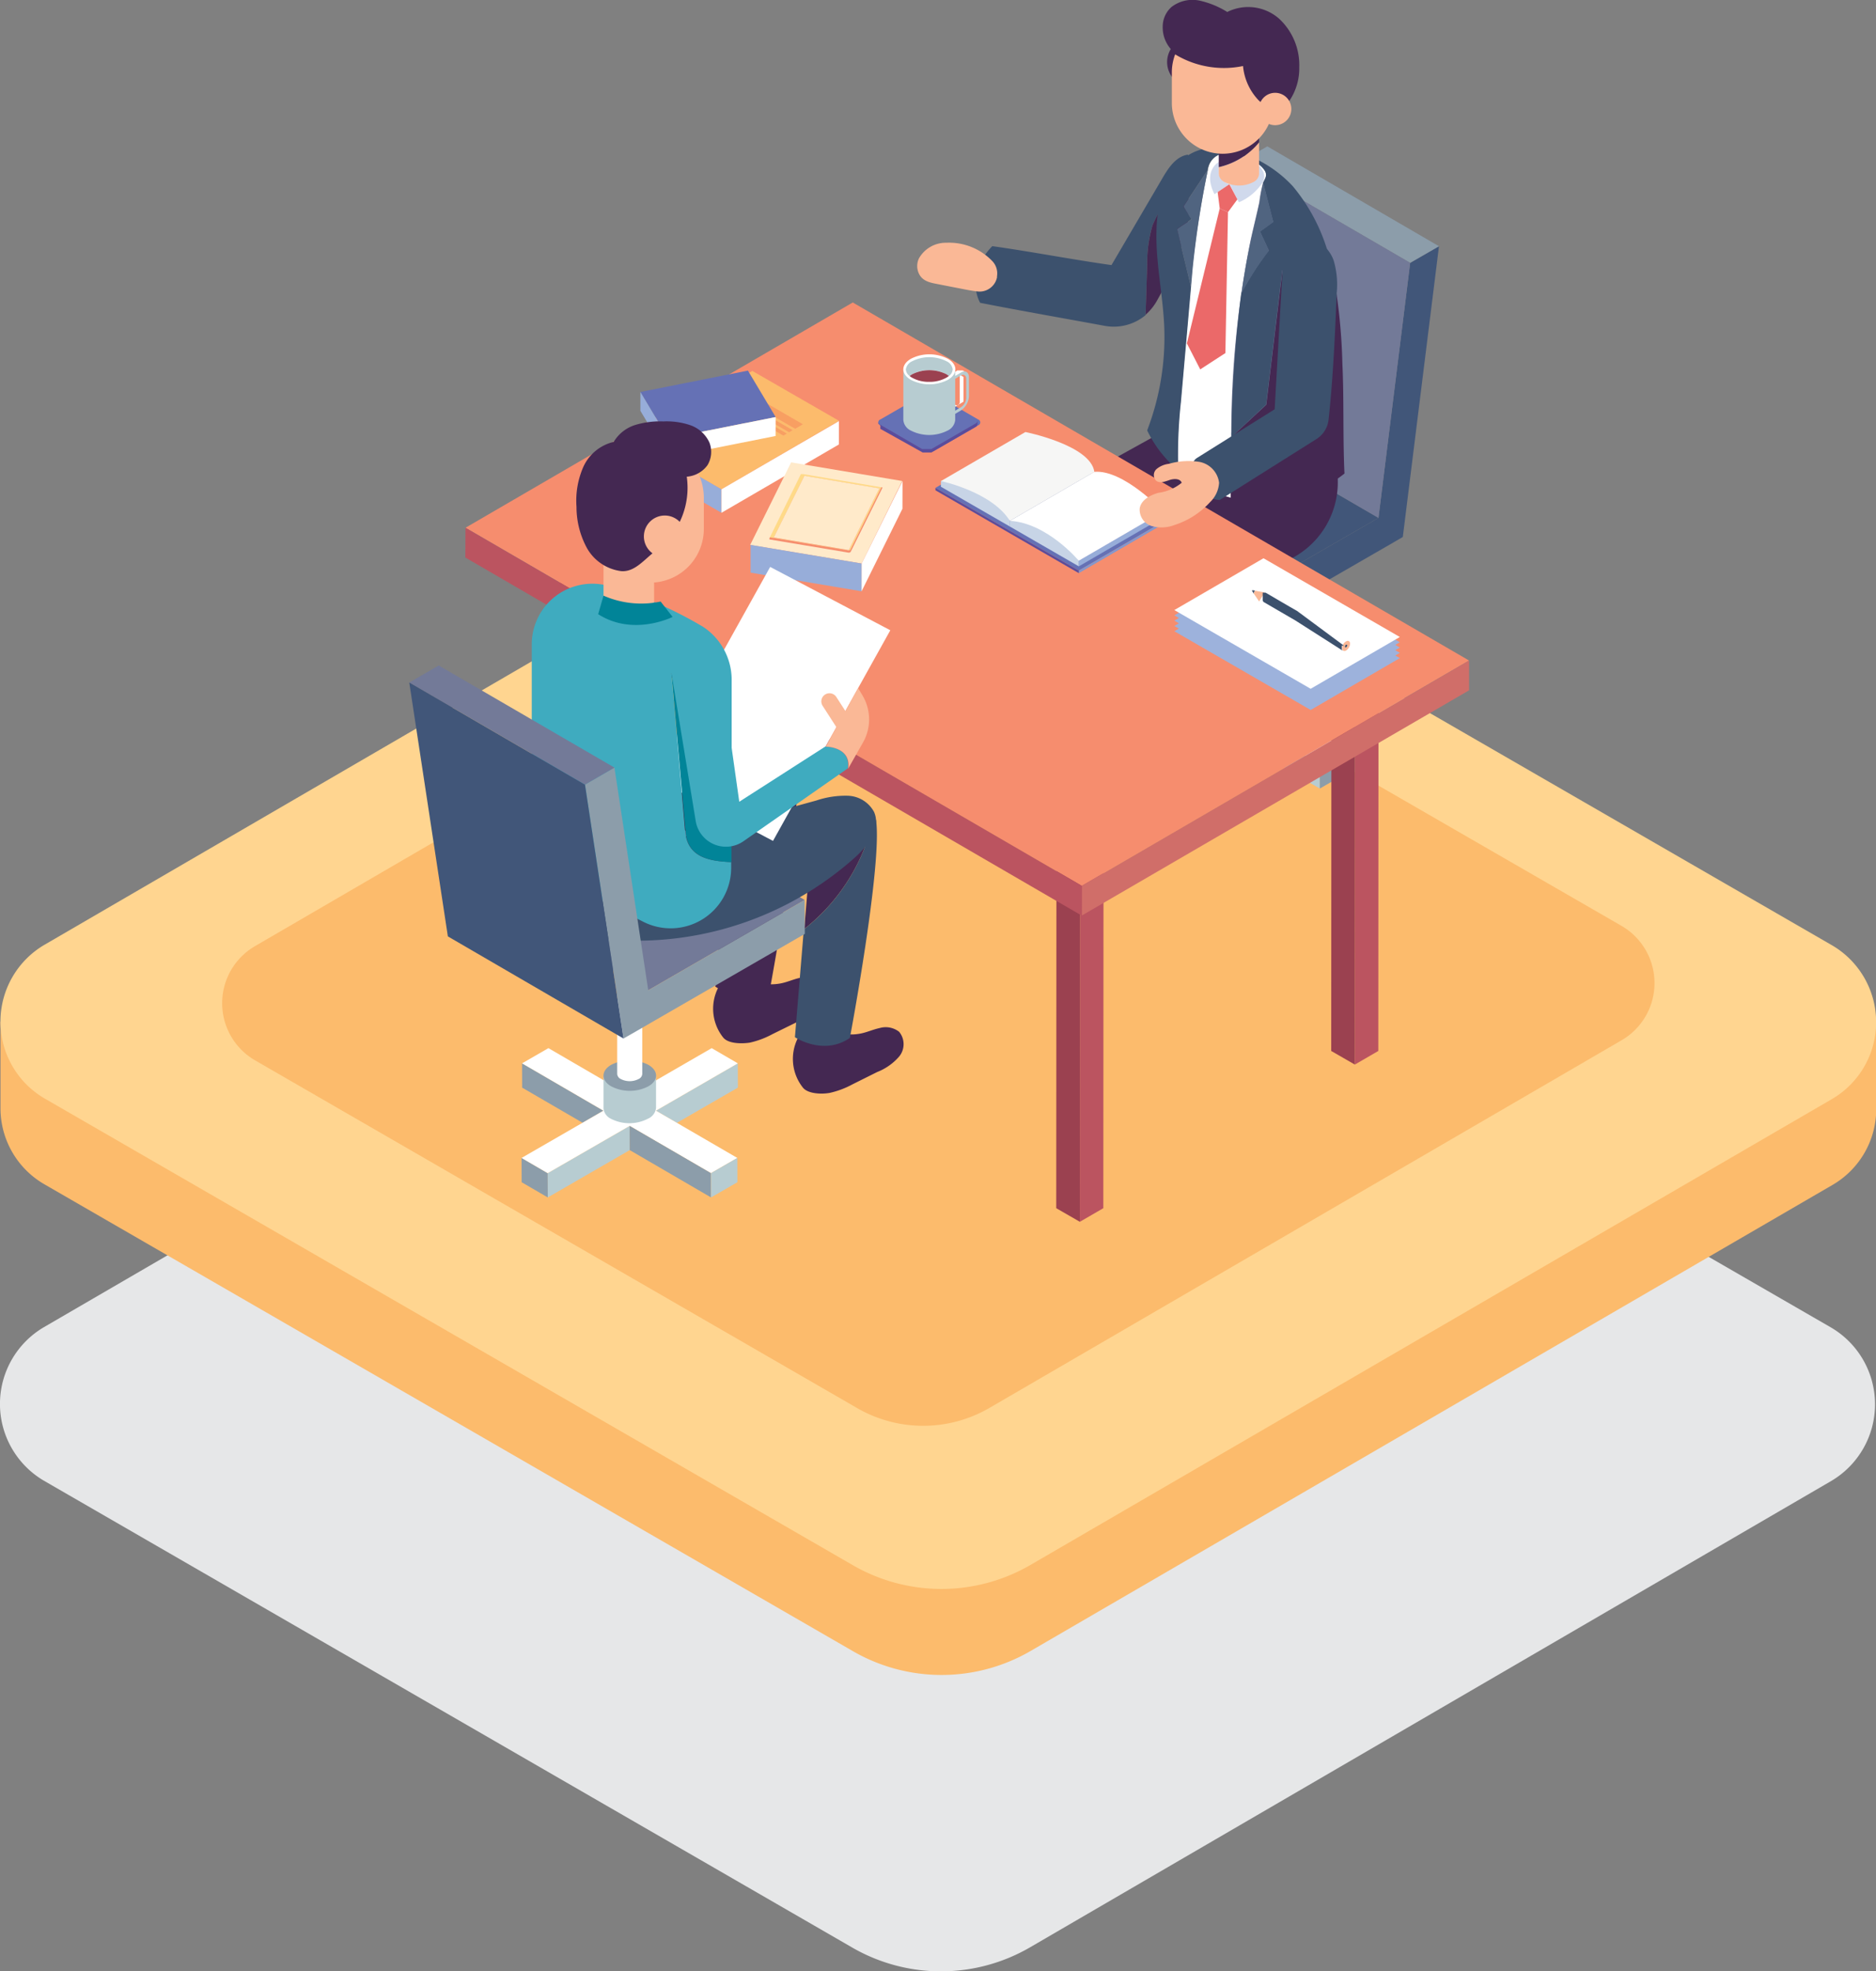 <svg xmlns="http://www.w3.org/2000/svg" viewBox="0 0 231.89 243.58"><rect x="0" y="0" width="231.89" height="243.58" fill="#808080" stroke="none"/><defs><style>.cls-1{fill:#e6e7e8;}.cls-2{fill:#fcbb6c;}.cls-3{fill:#ffd590;}.cls-4{fill:#b7ccd1;}.cls-5{fill:#8c9daa;}.cls-6{fill:#fff;}.cls-7{isolation:isolate;}.cls-8{fill:#737a98;}.cls-9{fill:#415679;}.cls-10{fill:#442852;}.cls-11{fill:#b3baca;}.cls-12{fill:#bb5460;}.cls-13{fill:#9b4150;}.cls-14{fill:#f68d6e;}.cls-15{fill:#d06e69;}.cls-16{fill:#6571b5;}.cls-17{fill:#8497cc;}.cls-18{fill:#5b4c9b;}.cls-19{fill:#adb1b2;}.cls-20{fill:#c7d4e6;}.cls-21{fill:#97add9;}.cls-22{fill:#f6f6f5;}.cls-23{fill:#2896a8;}.cls-24{fill:#1c6a77;}.cls-25{fill:#f89f62;}.cls-26{fill:#db2674;}.cls-27{fill:none;}.cls-28{fill:#923e4f;}.cls-29{fill:#853847;}.cls-30{fill:#893a4a;}.cls-31{fill:#8d3d4d;}.cls-32{fill:#984052;}.cls-33{fill:#9c4354;}.cls-34{fill:#a24557;}.cls-35{fill:#a64759;}.cls-36{fill:#752f3f;}.cls-37{fill:#7b3242;}.cls-38{fill:#803544;}.cls-39{fill:#8c2e45;}.cls-40{fill:#9a4253;}.cls-41{fill:#7d263d;}.cls-42{fill:#6f2035;}.cls-43{fill:#ffda88;}.cls-44{fill:#913147;}.cls-45{fill:#ffeaca;}.cls-46{fill:#9db2dc;}.cls-47{fill:#3c516d;}.cls-48{fill:#fab896;}.cls-49{fill:#481f3c;}.cls-50{fill:#3fabbf;}.cls-51{fill:#018498;}.cls-52{fill:#506480;}.cls-53{fill:#d0d9ec;}.cls-54{fill:#eb6969;}</style></defs><g id="Layer_2" data-name="Layer 2"><g id="Layer_1-2" data-name="Layer 1"><path class="cls-1" d="M226.36,164.07,126.5,106.42a21.9,21.9,0,0,0-22,0L5.45,164a11,11,0,0,0,0,19l99.86,57.66a21.92,21.92,0,0,0,22,0L226.39,183A11,11,0,0,0,226.36,164.07Z"/><path class="cls-2" d="M231.89,126.26H224.3L126.56,69.83a21.9,21.9,0,0,0-22,0L7.53,126.26H.06v10.66h0a10.85,10.85,0,0,0,5.47,9.46l99.86,57.65a21.9,21.9,0,0,0,22,0l99.08-57.57a10.86,10.86,0,0,0,5.45-9.51h0Z"/><path class="cls-3" d="M226.42,116.8,126.56,59.15a21.9,21.9,0,0,0-22,0L5.51,116.75a11,11,0,0,0,0,19l99.86,57.65a21.9,21.9,0,0,0,22,0l99.08-57.58A11,11,0,0,0,226.42,116.8Z"/><path class="cls-2" d="M200.4,114.4,126,71.47a16.3,16.3,0,0,0-16.36,0L31.53,116.92a8.16,8.16,0,0,0,0,14.12L105.93,174a16.3,16.3,0,0,0,16.36,0l78.13-45.43A8.17,8.17,0,0,0,200.4,114.4Z"/><polygon class="cls-4" points="147.26 88.22 139.79 83.88 139.78 80.88 149.84 86.73 147.26 88.22"/><polygon class="cls-5" points="166.45 80.89 166.46 83.88 158.92 88.23 156.33 86.73 166.45 80.89"/><polygon class="cls-4" points="142.95 94.45 142.96 97.45 139.72 95.57 139.72 92.57 142.95 94.45"/><polygon class="cls-5" points="153.07 88.61 153.08 91.6 142.96 97.45 142.95 94.45 153.07 88.61"/><polygon class="cls-6" points="153.07 88.61 142.95 94.45 139.72 92.57 147.26 88.22 149.84 86.73 139.78 80.88 143.04 79 153.1 84.85 163.22 79 166.45 80.89 156.33 86.73 158.92 88.23 166.39 92.57 163.13 94.45 153.07 88.61"/><polygon class="cls-4" points="163.13 94.45 163.14 97.45 153.08 91.6 153.07 88.61 163.13 94.45"/><polygon class="cls-5" points="166.39 92.57 166.4 95.57 163.14 97.45 163.13 94.45 166.39 92.57"/><path class="cls-4" d="M156.33,82.39v4h0a1.6,1.6,0,0,1-1,1.32,5,5,0,0,1-4.58,0,1.6,1.6,0,0,1-.95-1.32h0v-4Z"/><path class="cls-5" d="M150.8,81.07c-1.27.73-1.28,1.92,0,2.65a5,5,0,0,0,4.58,0c1.28-.73,1.28-1.92,0-2.65A5,5,0,0,0,150.8,81.07Z"/><path class="cls-6" d="M152,59.66a2.42,2.42,0,0,1,2.19,0,.79.79,0,0,1,.45.64V82.19a.77.77,0,0,1-.46.63,2.42,2.42,0,0,1-2.19,0,.76.76,0,0,1-.45-.63h0V60.3h0A.78.78,0,0,1,152,59.66Z"/><g class="cls-7"><polygon class="cls-8" points="151.5 79 130.28 66.67 130.27 62.58 151.49 74.91 151.5 79"/><polygon class="cls-9" points="151.49 74.91 130.27 62.58 149.17 51.67 170.39 64 151.49 74.91"/><polygon class="cls-9" points="174.31 32.48 177.87 30.43 173.4 66.36 171.82 67.28 169.84 68.42 151.5 79 151.49 74.91 170.39 64 174.31 32.48"/><polygon class="cls-5" points="174.31 32.48 153.09 20.15 156.65 18.09 177.87 30.43 174.31 32.48"/><polygon class="cls-8" points="170.39 64 149.17 51.67 153.09 20.15 174.31 32.48 170.39 64"/></g><path class="cls-10" d="M143,53.75l-11.77,6.52,19.87,13.46,8.79-4.85a10.59,10.59,0,0,0,5.47-9.56l0-1.86Z"/><g class="cls-7"><polygon class="cls-11" points="136.41 94.83 133.51 96.52 130.59 94.83 133.49 93.15 136.41 94.83"/><polygon class="cls-12" points="136.41 94.83 136.38 149.31 133.48 150.99 133.51 96.52 136.41 94.83"/><polygon class="cls-13" points="133.51 96.52 133.48 150.99 130.56 149.31 130.59 94.83 133.51 96.52"/></g><g class="cls-7"><polygon class="cls-11" points="75.04 58.99 72.14 60.68 69.22 58.99 72.12 57.31 75.04 58.99"/><polygon class="cls-12" points="75.04 58.99 75.01 113.47 72.11 115.15 72.14 60.68 75.04 58.99"/><polygon class="cls-13" points="72.14 60.68 72.11 115.15 69.19 113.47 69.22 58.99 72.14 60.68"/></g><g class="cls-7"><polygon class="cls-11" points="170.4 75.41 167.5 77.09 164.58 75.41 167.48 73.72 170.4 75.41"/><polygon class="cls-12" points="170.4 75.41 170.37 129.88 167.47 131.56 167.5 77.09 170.4 75.41"/><polygon class="cls-13" points="167.5 77.09 167.47 131.56 164.55 129.88 164.58 75.41 167.5 77.09"/></g><g class="cls-7"><polygon class="cls-14" points="181.59 81.63 133.72 109.47 57.54 65.22 105.41 37.38 181.59 81.63"/><polygon class="cls-15" points="181.59 81.63 181.59 85.31 133.71 113.15 133.72 109.47 181.59 81.63"/><polygon class="cls-12" points="133.72 109.47 133.71 113.15 57.52 68.9 57.54 65.22 133.72 109.47"/></g><g class="cls-7"><polygon class="cls-16" points="144.47 64.06 133.35 70.52 115.63 60.29 126.74 53.83 144.47 64.06"/><polygon class="cls-17" points="144.47 64.06 144.47 64.36 133.35 70.83 133.35 70.52 144.47 64.06"/><polygon class="cls-18" points="133.35 70.52 133.35 70.83 115.63 60.59 115.63 60.29 133.35 70.52"/></g><polygon class="cls-19" points="135.27 58.31 135.27 59 124.83 65.07 124.83 64.38 135.27 58.31"/><polygon class="cls-20" points="124.83 64.38 124.83 65.07 116.3 60.15 116.31 59.45 122.83 58.88 124.83 64.38"/><polygon class="cls-21" points="143.79 63.23 143.79 63.92 133.35 69.99 133.35 69.3 143.79 63.23"/><polygon class="cls-20" points="133.35 69.3 133.35 69.99 124.83 65.07 124.83 64.38 130.65 64.4 133.35 69.3"/><path class="cls-6" d="M135.27,58.31l-10.44,6.06c4.62.25,8.52,4.93,8.52,4.93l10.44-6.07S138.91,58,135.27,58.31Z"/><path class="cls-22" d="M135.27,58.31l-10.44,6.06c-2.25-3.61-8.52-4.92-8.52-4.92l10.44-6.06S134.81,55,135.27,58.31Z"/><rect class="cls-23" x="91.84" y="48.16" height="1.09"/><rect class="cls-23" x="90.84" y="49.04" height="0.49"/><rect class="cls-23" x="90.13" y="49.45" height="0.49"/><polygon class="cls-24" points="92.32 48.43 99.23 52.42 99.23 52.42 92.32 48.43 92.32 48.43 92.32 48.43"/><polygon class="cls-25" points="92.32 48.43 91.37 48.98 98.28 52.97 99.23 52.42 92.32 48.43 92.32 48.43"/><polygon class="cls-24" points="91.05 49.16 97.96 53.15 97.96 53.15 91.05 49.16 91.05 49.16 91.05 49.16"/><polygon class="cls-25" points="91.05 49.16 91.05 49.16 90.63 49.41 97.54 53.4 97.96 53.15 91.05 49.16"/><polygon class="cls-24" points="90.34 49.58 97.25 53.57 97.25 53.57 90.34 49.58 90.34 49.58 90.34 49.58"/><polygon class="cls-25" points="90.34 49.58 90.34 49.58 89.92 49.82 96.83 53.81 97.25 53.57 90.34 49.58"/><path class="cls-2" d="M103.7,52,93,45.84,78.45,54.27l10.73,6.2ZM92.32,48.43l6.91,4h0l-.94.55-6.92-4h0Zm-1.27.73,6.91,4h0l-.42.25-6.91-4h0Zm-.71.42,6.91,4h0l-.42.24-6.91-4h0Z"/><polygon class="cls-21" points="78.45 54.27 78.44 57.17 89.18 63.37 89.18 60.47 78.45 54.27"/><polygon class="cls-6" points="89.18 60.47 89.18 63.37 103.69 54.93 103.7 52.04 89.18 60.47"/><polygon class="cls-26" points="78.82 55.23 78.81 57.14 79.15 56.9 79.63 57.61 79.63 55.7 78.82 55.23"/><polygon class="cls-27" points="109.22 60.21 109.22 60.21 109.22 60.2 109.22 60.21"/><path class="cls-27" d="M99.08,58.53Z"/><polygon class="cls-27" points="99.11 58.52 99.11 58.52 99.1 58.52 99.1 58.52 99.11 58.52"/><polygon class="cls-27" points="99.28 58.48 99.28 58.48 99.28 58.48 99.28 58.48 99.28 58.48"/><path class="cls-27" d="M109.11,60.14h0Z"/><polygon class="cls-27" points="99.24 58.48 99.24 58.48 99.23 58.48 99.23 58.48 99.24 58.48"/><path class="cls-27" d="M99.19,58.49Z"/><polygon class="cls-27" points="109.23 60.21 109.23 60.21 109.23 60.21 109.23 60.21"/><path class="cls-27" d="M109.23,60.21v0Z"/><path class="cls-27" d="M95.1,66.52Z"/><path class="cls-27" d="M95.11,66.49h0v0h0Z"/><polygon class="cls-27" points="99.05 58.56 99.05 58.56 99.05 58.56 99.05 58.56 99.05 58.56"/><polygon class="cls-28" points="99.33 58.49 109.07 60.13 109.07 60.13 99.33 58.49 99.33 58.49 99.33 58.49"/><polygon class="cls-29" points="99.33 58.49 99.33 58.49 99.32 58.49 99.32 58.49 99.33 58.49"/><path class="cls-30" d="M99.32,58.49Z"/><polygon class="cls-31" points="99.28 58.48 99.28 58.48 99.27 58.48 99.27 58.48 99.28 58.48"/><polygon class="cls-31" points="99.3 58.49 99.3 58.49 99.28 58.48 99.28 58.48 99.3 58.49"/><path class="cls-28" d="M99.27,58.48Z"/><polygon class="cls-32" points="99.23 58.48 99.23 58.48 99.22 58.49 99.22 58.49 99.23 58.48"/><polygon class="cls-32" points="99.25 58.48 99.25 58.48 99.24 58.48 99.24 58.48 99.25 58.48"/><path class="cls-33" d="M99.22,58.49Z"/><rect class="cls-34" x="99.19" y="58.49"/><rect class="cls-34" x="99.14" y="58.5"/><path class="cls-35" d="M99.14,58.5h0l0,0h0Z"/><path class="cls-35" d="M99.1,58.52Z"/><polygon class="cls-34" points="99.06 58.54 99.06 58.54 99.06 58.55 99.06 58.55 99.06 58.54"/><polygon class="cls-34" points="99.09 58.53 99.09 58.53 99.08 58.53 99.08 58.53 99.09 58.53"/><polygon class="cls-33" points="99.06 58.55 99.06 58.55 99.05 58.56 99.05 58.56 99.06 58.55"/><polygon class="cls-33" points="99.05 58.56 99.05 58.56 99.04 58.57 99.04 58.57 99.05 58.56"/><path class="cls-32" d="M99,58.57Z"/><polygon class="cls-28" points="99.03 58.59 99.03 58.58 99.03 58.58 99.03 58.59 99.03 58.59 99.03 58.59"/><polygon class="cls-36" points="109.23 60.21 109.23 60.21 109.22 60.21 109.22 60.21 109.23 60.21"/><polygon class="cls-37" points="109.11 60.14 109.11 60.14 109.11 60.14 109.11 60.14"/><path class="cls-38" d="M109.11,60.14Z"/><path class="cls-29" d="M109.07,60.13h0Z"/><polygon class="cls-39" points="108.7 60.36 108.7 60.36 108.7 60.36 108.7 60.36"/><polygon class="cls-40" points="95.14 66.6 95.14 66.6 95.14 66.6 95.14 66.6"/><polygon class="cls-40" points="95.11 66.48 99.03 58.59 99.03 58.59 95.11 66.48 95.11 66.48 95.11 66.48"/><path class="cls-40" d="M95.23,66.64l0,0h0Z"/><rect class="cls-40" x="95.12" y="66.57"/><polygon class="cls-28" points="95.11 66.49 95.11 66.48 95.11 66.48 95.11 66.49 95.11 66.49"/><polygon class="cls-28" points="95.11 66.55 95.11 66.55 95.11 66.55 95.11 66.55 95.11 66.55"/><polygon class="cls-31" points="95.11 66.55 95.11 66.55 95.11 66.55 95.11 66.55 95.11 66.55"/><polygon class="cls-31" points="95.11 66.49 95.11 66.49 95.11 66.49 95.11 66.49"/><polygon class="cls-31" points="95.11 66.5 95.11 66.5 95.11 66.51 95.11 66.51 95.11 66.5"/><polygon class="cls-30" points="95.1 66.52 95.1 66.52 95.1 66.52 95.1 66.52 95.1 66.52"/><polygon class="cls-30" points="95.11 66.51 95.11 66.51 95.11 66.51 95.11 66.51 95.11 66.51"/><rect class="cls-29" x="95.1" y="66.52"/><rect class="cls-41" x="95.28" y="66.66" transform="translate(-19.23 86.9) rotate(-45)"/><path class="cls-42" d="M95.12,66.57h0l0,0h0Z"/><path class="cls-42" d="M95.11,66.55h0a0,0,0,0,0,0,0h0A0,0,0,0,1,95.11,66.55Z"/><path class="cls-42" d="M95.1,66.52h0a0,0,0,0,0,0,0h0A0,0,0,0,1,95.1,66.52Z"/><polygon class="cls-40" points="105.32 68.2 105.32 68.2 105.32 68.2 105.32 68.2"/><polygon class="cls-40" points="108.7 60.36 104.92 67.98 104.92 67.98 104.92 67.98 108.7 60.36 108.7 60.36 108.7 60.36"/><rect class="cls-28" x="100.28" y="62.5" height="9.4"/><path class="cls-43" d="M109.11,60.14h0l-9.74-1.64h-.19l0,0H99l-3.92,7.89h0a0,0,0,0,0,0,0h0a0,0,0,0,0,0,0h0l0,0h0l0,0,0,0,0,0,9.27,1.55.47.08a.32.32,0,0,0,.3-.09h0l.4-.81,3.52-7.09a.09.09,0,0,0,0-.07v0h0l0,0,0,0Zm-.41.22L104.92,68h0l-9.27-1.56h0l3.78-7.62,9.27,1.56Z"/><polygon class="cls-44" points="105.32 68.2 105.32 68.2 105.72 67.39 105.32 68.2 105.32 68.2"/><polygon class="cls-39" points="95.28 66.66 95.28 66.66 104.55 68.21 95.28 66.66"/><polygon class="cls-39" points="105.32 68.2 105.32 68.2 105.32 68.2 105.32 68.2"/><path class="cls-45" d="M106.51,69.64l5-10.2-13.72-2.3-5.06,10.2Zm-11.4-3.13h0v0L99,58.59h.08l0,0h.19l9.74,1.64h.06l0,0,0,0h0v0a.09.09,0,0,1,0,.07l-3.52,7.09-.4.81h0a.32.32,0,0,1-.3.09l-.47-.08-9.27-1.55h0l0,0,0,0,0,0h0l0,0h0a0,0,0,0,1,0,0h0a0,0,0,0,1,0,0h0Z"/><polygon class="cls-45" points="104.92 67.98 108.7 60.36 108.7 60.36 99.43 58.8 95.65 66.42 95.65 66.42 104.92 67.98"/><polygon class="cls-21" points="92.78 67.34 92.78 70.77 106.5 73.07 106.51 69.64 92.78 67.34"/><polygon class="cls-6" points="106.51 69.64 106.5 73.07 111.55 62.87 111.56 59.44 106.51 69.64"/><g class="cls-7"><polygon class="cls-16" points="92.45 45.8 95.88 51.54 82.59 54.18 79.16 48.44 92.45 45.8"/><polygon class="cls-6" points="95.88 51.54 95.87 53.88 82.58 56.52 82.59 54.18 95.88 51.54"/><polygon class="cls-21" points="82.59 54.18 82.58 56.52 79.16 50.77 79.16 48.44 82.59 54.18"/></g><polygon class="cls-46" points="172.47 79.7 173.03 79.37 156.18 69.64 145.16 76.05 145.72 76.37 145.16 76.7 145.72 77.03 145.16 77.36 145.72 77.68 145.16 78.01 162.01 87.74 173.03 81.33 172.47 81.01 173.03 80.68 172.47 80.35 173.03 80.03 172.47 79.7"/><polygon class="cls-6" points="173.03 78.72 162.01 85.12 145.16 75.39 156.18 68.99 173.03 78.72"/><path class="cls-47" d="M155.18,73l-.33-.06a.07.07,0,0,0-.07.11l.23.34A.35.35,0,0,1,155.18,73Z"/><path class="cls-48" d="M156.32,73.21l-1.14-.2a.35.35,0,0,0-.17.39l.63.93Z"/><g class="cls-7"><path class="cls-48" d="M166.39,79.26c.27-.16.49,0,.49.28a1.07,1.07,0,0,1-.49.85c-.27.16-.49,0-.49-.28A1,1,0,0,1,166.39,79.26Z"/><path class="cls-47" d="M160.33,75.5l-.81-.46-3.08-1.8h-.31l0,0-.05,0h0l0,0h0l0,0h0v0l0,0h0l0,0v0h0l0,0h0l0,0h0l0,0h0l0,0h0v0h0l0,0h0l0,0h0v0h0V74h0V74h0v.1a.33.33,0,0,0,.14.31l3.11,1.81.76.44L166,80.43a.34.34,0,0,1-.14-.32V79.8s0,0,0,0h0a.08.08,0,0,0,0,0h0s0,0,0,0h0l0,0v0l0,0,0,0,0,0,0,0,0,0,0,0,0,0,0,0,0,0h0l0,0h0l0,0,0,0h.27l0,0Z"/><path class="cls-47" d="M166.39,79.67c.08,0,.14,0,.14.08a.29.29,0,0,1-.14.24c-.08.05-.14,0-.14-.08A.29.29,0,0,1,166.39,79.67Z"/></g><polygon class="cls-5" points="72.01 138.75 64.54 134.41 64.53 131.41 74.59 137.26 72.01 138.75"/><polygon class="cls-4" points="91.2 131.41 91.21 134.41 83.67 138.76 81.08 137.26 91.2 131.41"/><polygon class="cls-5" points="67.7 144.98 67.71 147.98 64.48 146.1 64.47 143.1 67.7 144.98"/><polygon class="cls-4" points="77.83 139.14 77.84 142.13 67.71 147.98 67.7 144.98 77.83 139.14"/><polygon class="cls-6" points="77.83 139.14 67.7 144.98 64.47 143.1 72.01 138.75 74.59 137.26 64.53 131.41 67.79 129.53 77.85 135.38 87.97 129.53 91.2 131.41 81.08 137.26 83.67 138.76 91.14 143.1 87.88 144.98 77.83 139.14"/><polygon class="cls-5" points="87.88 144.98 87.89 147.98 77.84 142.13 77.83 139.14 87.88 144.98"/><polygon class="cls-4" points="91.14 143.1 91.15 146.1 87.89 147.98 87.88 144.98 91.14 143.1"/><path class="cls-4" d="M81.09,132.92v4h0a1.64,1.64,0,0,1-1,1.33,5,5,0,0,1-4.59,0A1.6,1.6,0,0,1,74.6,137h0v-4Z"/><path class="cls-5" d="M75.55,131.59c-1.27.74-1.27,1.93,0,2.66a5,5,0,0,0,4.59,0c1.27-.73,1.28-1.92,0-2.66A5.08,5.08,0,0,0,75.55,131.59Z"/><path class="cls-6" d="M76.75,110.19a2.42,2.42,0,0,1,2.19,0,.79.79,0,0,1,.45.64v21.89a.75.75,0,0,1-.46.63,2.42,2.42,0,0,1-2.19,0,.76.76,0,0,1-.45-.63h0V110.83h0A.8.8,0,0,1,76.75,110.19Z"/><path class="cls-10" d="M89.38,128.2a5.7,5.7,0,0,1-.06-7c1.48,0,3-.14,4.53-.12.53.67,1.69.61,2.54.47s1.63-.52,2.46-.7a2.71,2.71,0,0,1,2.43.46,2.4,2.4,0,0,1,0,3.06,6.93,6.93,0,0,1-2.71,1.91l-3.07,1.51a10.82,10.82,0,0,1-2.82,1.06C91.7,129,90,129,89.38,128.2Z"/><path class="cls-49" d="M97.88,95.94l-7.78,5.55-.58,7.11A23.87,23.87,0,0,0,97.88,95.94Z"/><path class="cls-10" d="M98.42,95.11l-8.26,5.64-.06.74,7.78-5.55a23.87,23.87,0,0,1-8.36,12.66l-1.1,13.33s3.52,2.35,6.79.09C95.21,122,99.25,100.46,98.42,95.11Z"/><path class="cls-49" d="M91,92.71A11.24,11.24,0,0,1,95,92.12a3.81,3.81,0,0,1,3.21,2c.88,2-.74,4.17-2.36,5.63a40.41,40.41,0,0,1-16.65,9L77.34,96.47Z"/><polygon class="cls-8" points="99.47 111.22 77.75 98.6 58.41 109.76 80.13 122.38 99.47 111.22"/><path class="cls-10" d="M99.24,134.4a5.7,5.7,0,0,1-.06-7c1.48,0,3-.14,4.53-.12.53.67,1.7.61,2.54.47s1.63-.52,2.47-.7a2.7,2.7,0,0,1,2.42.46,2.4,2.4,0,0,1,0,3.06,6.93,6.93,0,0,1-2.71,1.91L105.38,134a10.82,10.82,0,0,1-2.82,1.06C101.56,135.24,99.86,135.19,99.24,134.4Z"/><path class="cls-10" d="M107.74,102.14,100,107.69l-.58,7.11A23.87,23.87,0,0,0,107.74,102.14Z"/><path class="cls-47" d="M108.28,101.31,100,107l-.06.74,7.78-5.55a23.87,23.87,0,0,1-8.36,12.66l-1.1,13.33s3.52,2.34,6.79.09C105.07,128.22,109.11,106.66,108.28,101.31Z"/><path class="cls-47" d="M69.06,110c.64-2.27,3.26-3.23,5.54-3.85l26.3-7.22a11.24,11.24,0,0,1,3.93-.59,3.81,3.81,0,0,1,3.21,2c.88,2-.74,4.17-2.36,5.63a40.5,40.5,0,0,1-29,10.23,11.14,11.14,0,0,1-5.43-1.4A4.58,4.58,0,0,1,69.06,110Z"/><polygon class="cls-6" points="95.55 103.92 110.05 77.89 95.2 70.06 80.7 96.09 95.55 103.92"/><path class="cls-50" d="M84.69,102.78,83,83.18l7.44,15,0-14.31a7.85,7.85,0,0,0-3.54-6.41,49.27,49.27,0,0,0-11.5-5,7.49,7.49,0,0,0-9.67,7.15v23.62A6,6,0,0,0,69,108.58l10.51,5.33a7.48,7.48,0,0,0,10.87-6.65v-.72C87.52,106.42,85,105.9,84.69,102.78Z"/><path class="cls-51" d="M83,83.18l1.74,19.6c.28,3.12,2.83,3.64,5.67,3.76l0-8.34Z"/><path class="cls-50" d="M102,92.27,91.38,99.08,89,82.24a3,3,0,0,0-3.75-2.53h0A3,3,0,0,0,83,83.18L86,101.49a3.79,3.79,0,0,0,5.9,2.47l12.89-9C105.21,92.23,102,92.27,102,92.27Z"/><path class="cls-48" d="M106.58,85.89l-.51-.85-4,7.23s3.17,0,2.77,2.72l1.85-3.26A5.78,5.78,0,0,0,106.58,85.89Z"/><path class="cls-48" d="M105.23,89l-1.85-2.86a1,1,0,1,0-1.7,1.08l1.85,2.87a1,1,0,1,0,1.7-1.09Z"/><path class="cls-48" d="M80.51,54.44a7.13,7.13,0,0,0-7.76,7.1v2.75a7.54,7.54,0,0,0,3.88,6.6l.51.28A6.64,6.64,0,0,0,87,65.37V61.54A7.13,7.13,0,0,0,80.51,54.44Z"/><path class="cls-48" d="M80.85,75.9h0a7.5,7.5,0,0,1-6.25,0h0V68.37h6.25Z"/><path class="cls-10" d="M84.89,58.91A9.69,9.69,0,0,1,81.15,68c-1.42,1-2.61,2.72-4.36,2.58a5.68,5.68,0,0,1-4.24-2.85,10.66,10.66,0,0,1-1.29-5.09,10.38,10.38,0,0,1,.84-4.93,5.5,5.5,0,0,1,3.76-3.1,4.74,4.74,0,0,1,2.72-2.11A10.6,10.6,0,0,1,82,52.08a9.08,9.08,0,0,1,3.28.45,4.06,4.06,0,0,1,2.41,2.16,3.18,3.18,0,0,1-.24,2.8A3.48,3.48,0,0,1,84.89,58.91Z"/><path class="cls-48" d="M84.75,66.29a2.58,2.58,0,1,1-2.57-2.58A2.58,2.58,0,0,1,84.75,66.29Z"/><path class="cls-51" d="M74.6,73.61l-.66,2.29c4.35,2.79,9.2.34,9.2.34l-1.48-1.9A11.6,11.6,0,0,1,74.6,73.61Z"/><polygon class="cls-5" points="75.95 94.86 72.31 96.97 77.07 128.34 78.7 127.41 80.72 126.24 99.48 115.41 99.47 111.22 80.13 122.38 75.95 94.86"/><polygon class="cls-8" points="75.95 94.86 54.23 82.24 50.59 84.35 72.31 96.97 75.95 94.86"/><polygon class="cls-9" points="72.31 96.97 50.59 84.35 55.36 115.72 77.07 128.34 72.31 96.97"/><path class="cls-47" d="M142.45,27.88a14.46,14.46,0,0,1,4.4-5.77,27.46,27.46,0,0,1,0-3c-1.46.2-2.4,1.6-3.14,2.87l-6.32,10.78c-4.91-.69-9.82-1.65-14.73-2.34-1.81,1.78-2.72,4.73-1.51,7,5.07,1,10.28,1.9,15.41,2.85a6.14,6.14,0,0,0,5.05-1.33c.06-2,.13-4.1.19-6.15A16.86,16.86,0,0,1,142.45,27.88Z"/><path class="cls-10" d="M142.45,27.88a16.86,16.86,0,0,0-.65,4.86c-.06,2-.13,4.1-.19,6.15A6.58,6.58,0,0,0,143,37.18a44.58,44.58,0,0,0,3.36-7.55c.77-2.24.56-4.95.45-7.52A14.46,14.46,0,0,0,142.45,27.88Z"/><path class="cls-48" d="M123.25,34.22a2.2,2.2,0,0,1-2.4,1.8c-.61-.07-1.22-.18-1.82-.3l-3.23-.63c-.94-.18-1.94-.39-2.32-1.54a2.21,2.21,0,0,1,.11-1.62A3.82,3.82,0,0,1,117,30a7.39,7.39,0,0,1,5.67,2.28,2.2,2.2,0,0,1,.56,1.91Z"/><path class="cls-6" d="M156.36,21.12a2.94,2.94,0,0,0-1.08-1,10.19,10.19,0,0,0-2.09-1,3.66,3.66,0,0,0-2.29-.07,2.27,2.27,0,0,0-1.53,1.63,121,121,0,0,0-2,12.54q-.72,8.25-1.45,16.51a60.87,60.87,0,0,0-.33,8.42,16.38,16.38,0,0,0,3.54,2.26,17.52,17.52,0,0,0,3,1.09c0-2.52,0-5,.06-7.55a121.8,121.8,0,0,1,2.41-24.35c.34-1.55.73-3.08,1.06-4.63a18.07,18.07,0,0,1,.44-2.33C156.33,22.11,156.71,21.73,156.36,21.12Z"/><path class="cls-10" d="M164.71,33.37c-.06-.26-.13-.52-.19-.78l-6,.83-2,16.6L152.23,54c0,2.51-.06,5-.06,7.55l.48.12a16.16,16.16,0,0,0,13.54-3.15c-.21-4.29-.05-9.28-.26-13.57A70.46,70.46,0,0,0,164.71,33.37Z"/><path class="cls-47" d="M159.79,23a15.41,15.41,0,0,0-8.07-4.56,6.22,6.22,0,0,0-6.89,2.82,15.43,15.43,0,0,0-1.87,7c-.16,4,.78,8.06.95,12.11a32.23,32.23,0,0,1-2.11,12.82,14.78,14.78,0,0,0,3.84,4.94,60.87,60.87,0,0,1,.33-8.42q.63-7.12,1.25-14.24c-.57-2.39-1.19-4.89-1.71-7.17.52-.42,1.25-.82,1.77-1.23-.35-.56-.66-1-1-1.55l3-4.51c0-.12,0-.24.07-.35a2.27,2.27,0,0,1,1.53-1.63,3.66,3.66,0,0,1,2.29.07,10.19,10.19,0,0,1,2.09,1,2.94,2.94,0,0,1,1.08,1c.35.61,0,1-.21,1.5.42,1.61.83,3.22,1.25,4.82l-1.64,1.19c.37.78.73,1.56,1.09,2.33a36.33,36.33,0,0,0-3.4,5.29A145.1,145.1,0,0,0,152.23,54L156.5,50l2-16.6,6-.83A22.59,22.59,0,0,0,159.79,23Z"/><path class="cls-52" d="M147.28,27.09c-.52.41-1.25.81-1.77,1.23.52,2.28,1.14,4.78,1.71,7.17.07-.76.13-1.51.2-2.27A119.61,119.61,0,0,1,149.3,21l-3,4.51C146.62,26.09,146.93,26.53,147.28,27.09Z"/><path class="cls-52" d="M155.76,28.63l1.64-1.19c-.42-1.6-.83-3.21-1.25-4.82v0A18.07,18.07,0,0,0,155.7,25c-.33,1.55-.72,3.08-1.06,4.63-.49,2.2-.87,4.42-1.19,6.65a36.33,36.33,0,0,1,3.4-5.29C156.49,30.19,156.13,29.41,155.76,28.63Z"/><path class="cls-47" d="M162.77,54.23l-12,7.56a3.55,3.55,0,0,1-2.93-1.86c-.56-1.07-.89-2.71.14-3.35l9.58-6,1-17.68a3.44,3.44,0,0,1,2.4-3.16c1.8-.51,3.32.86,3.89,2.44a10.52,10.52,0,0,1,.38,4c-.19,4.81-.45,10.63-1,15.61A3.26,3.26,0,0,1,162.77,54.23Z"/><path class="cls-48" d="M145.15,64.89a10.1,10.1,0,0,0,4.43-2.84,3.63,3.63,0,0,0,1.11-2.39,3,3,0,0,0-2.43-2.58,8.82,8.82,0,0,0-3.78.24,2.92,2.92,0,0,0-1.49.62,1,1,0,0,0-.1,1.45c.44.38,1.1.13,1.65-.06s1.33-.22,1.53.33a5.74,5.74,0,0,1-2.87,1.24c-1,.28-2.13.86-2.32,1.9a2.12,2.12,0,0,0,1.45,2.2A4.41,4.41,0,0,0,145.15,64.89Z"/><path class="cls-10" d="M145,9.67a3.09,3.09,0,0,1-.28-3.61,4.07,4.07,0,0,1-1-2.79A3.26,3.26,0,0,1,144.81.86,4.26,4.26,0,0,1,148.3.08a11,11,0,0,1,3.4,1.4,5.79,5.79,0,0,1,6.42.84,7.83,7.83,0,0,1,2.48,6,7.15,7.15,0,0,1-1.13,4,6.56,6.56,0,0,1-4.8,2.71,9.22,9.22,0,0,1-5.46-1.32A18.83,18.83,0,0,1,145,9.67Z"/><path class="cls-53" d="M152,22.77c2.1-.3,3.41-1.45,3.67-2.34l.4.65a1.46,1.46,0,0,1,0,1.47A6.6,6.6,0,0,1,153.14,25Z"/><path class="cls-53" d="M150.65,20v1.52A2,2,0,0,0,152,22.77L150.12,24C149.11,22,149.65,20.7,150.65,20Z"/><polygon class="cls-54" points="151.96 22.77 150.51 23.74 150.77 25.76 151.79 26.22 152.95 24.64 151.96 22.77"/><polygon class="cls-54" points="150.77 25.76 146.71 42.44 148.36 45.65 151.47 43.63 151.79 26.22 150.77 25.76"/><path class="cls-48" d="M150.65,20.66v.85h0a1.25,1.25,0,0,0,.74,1,3.9,3.9,0,0,0,3.52,0,1.22,1.22,0,0,0,.72-1h0V17.59A9,9,0,0,1,150.65,20.66Z"/><path class="cls-10" d="M155.63,17.59V15.54h0a1.23,1.23,0,0,0-.73-1,3.86,3.86,0,0,0-3.53,0,1.24,1.24,0,0,0-.72,1v5.12A9,9,0,0,0,155.63,17.59Z"/><path class="cls-48" d="M159.62,13.47a2,2,0,1,1-2-2A2,2,0,0,1,159.62,13.47Z"/><path class="cls-48" d="M155.57,12.39a7.05,7.05,0,0,1-1.92-4.23,11.64,11.64,0,0,1-8.39-1.44A6.31,6.31,0,0,0,144.85,9v3.76A6.28,6.28,0,0,0,151.13,19h0a6.28,6.28,0,0,0,6.22-5.42A6.84,6.84,0,0,1,155.57,12.39Z"/><path class="cls-16" d="M108.82,51.84a.38.38,0,0,0,0,.72l5.41,3.14a1.36,1.36,0,0,0,1.24,0l5.44-3.14a.38.38,0,0,0,0-.72l-5.4-3.14a1.38,1.38,0,0,0-1.25,0Z"/><path class="cls-18" d="M108.57,52.23v.12l0,0h0l0,0h0l0,0,0,0,0,0,0,0,0,0,5.41,3.14.08,0h0l.07,0h.84l.09,0,0,0h0l.07,0,5.44-3.14a.45.45,0,0,0,.26-.37v.44a.45.45,0,0,1-.26.36l-5.44,3.14-.07,0h0l0,0h0l-.1,0h0l0,0h-.76l-.07,0h0l-.08,0L108.82,53h0l0,0,0,0,0,0h0l0,0h0l0,0v0h0l0,0h0v0h0v0h0v0h0v-.4Z"/><polygon class="cls-19" points="117.77 50.97 117.31 50.7 117.31 51.09 117.77 51.36 117.77 50.97"/><path class="cls-6" d="M118.33,50.1l.07,0h0l.06-.05h0l.06,0h0l0-.06h0l.06-.07h0l0-.07h0l.05-.07,0,0,0,0h0l0-.07h0a.3.3,0,0,0,0-.08h0a.21.21,0,0,0,0-.07h0a.19.19,0,0,0,0-.08h0a.24.24,0,0,1,0-.08h0s0,0,0-.08h0a.22.22,0,0,0,0-.08h0a.25.25,0,0,0,0-.08V46.48h0a.13.13,0,0,1,0-.06h0a.13.13,0,0,0,0-.06h0l0-.05h0l0,0h0l0,0h0l0,0h0l0,0,.47.27,0,0h0l0,0h0l0,0h0l0,.05h0l0,0h0v0h0v0h0v.07h0v2.46h0v.07h0v.07h0v.08h0v.07h0v.08h0l0,0,0,0h0l0,0,0,0v0h0l0,0,0,.05h0l0,.06h0l0,0,0,0h0l0,0,0,0h0l0,0,0,0h0l0,0v0h0l0,0,0,0h0l0,0,0,0h0l-1,.6-.47-.27Z"/><path class="cls-6" d="M118.32,45.78l0,0h.09l0,0h.41l.07,0H119l0,0,.46.27,0,0h0l-.06,0h-.42l0,0h0l0,0h0l0,0-1,.59-.47-.27Z"/><polygon class="cls-19" points="117.76 46.64 117.29 46.37 117.29 46.77 117.76 47.04 117.76 46.64"/><path class="cls-4" d="M117.76,46.64V47l1-.6c.37-.21.67,0,.68.39v2.38a1.47,1.47,0,0,1-.67,1.16l-1,.6v.39l1-.59a2.26,2.26,0,0,0,1-1.76V46.63c0-.64-.46-.91-1-.58Z"/><path class="cls-4" d="M111.66,45.64h6.41V51.9h0a1.61,1.61,0,0,1-.94,1.31,5,5,0,0,1-4.54,0,1.6,1.6,0,0,1-.93-1.31h0Z"/><path class="cls-6" d="M112.61,44.33c-1.26.72-1.27,1.9,0,2.62a5,5,0,0,0,4.54,0c1.25-.72,1.26-1.9,0-2.62A5,5,0,0,0,112.61,44.33Z"/><path class="cls-4" d="M114.88,45.75a4.34,4.34,0,0,0-2.12.5,3,3,0,0,0-.32.22,1.08,1.08,0,0,1-.47-.83,1.33,1.33,0,0,1,.79-1,4.72,4.72,0,0,1,4.23,0,1.29,1.29,0,0,1,.77,1,1.08,1.08,0,0,1-.47.83l-.3-.21A4.33,4.33,0,0,0,114.88,45.75Z"/><path class="cls-13" d="M114.86,47.19a4.17,4.17,0,0,1-2.11-.51,1.41,1.41,0,0,1-.31-.21,3,3,0,0,1,.32-.22,4.72,4.72,0,0,1,4.23,0l.3.21a2,2,0,0,1-.32.22A4.22,4.22,0,0,1,114.86,47.19Z"/></g></g></svg>